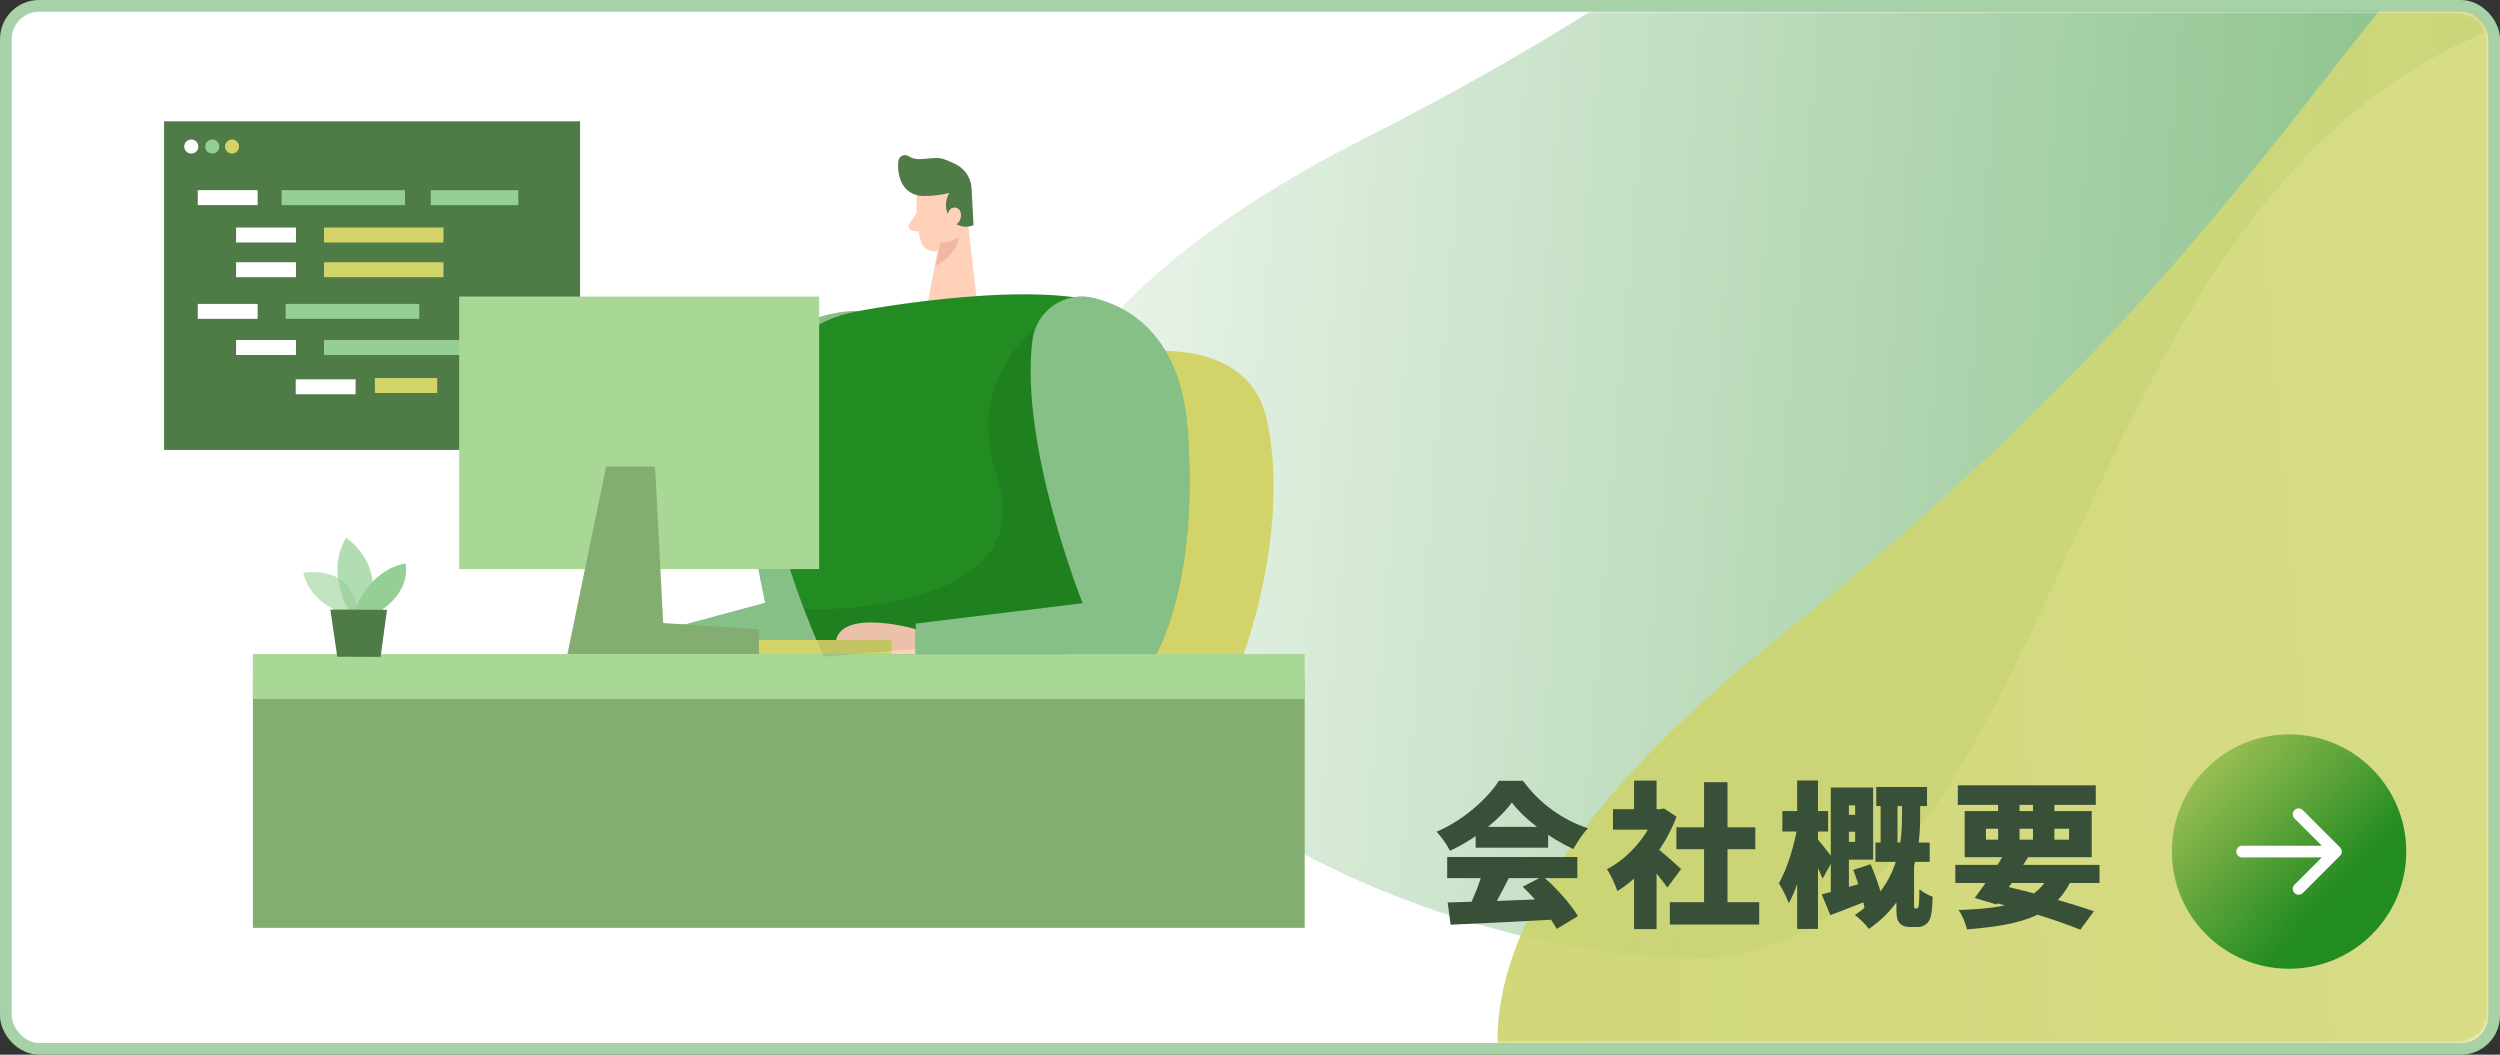 <svg width="640" height="270" viewBox="0 0 640 270" fill="none" xmlns="http://www.w3.org/2000/svg">
<rect x="0" y="0" width="640" height="270" fill="#333333" stroke="none"/>
<rect x="1.5" y="1.5" width="637" height="267" rx="8.5" fill="white" stroke="#A7D1A7" stroke-width="3"/>
<mask id="mask0_6_1306" style="mask-type:alpha" maskUnits="userSpaceOnUse" x="5" y="3" width="632" height="264">
<rect x="-1.5" y="1.5" width="629" height="261" rx="5.5" transform="matrix(-1 0 0 1 634 3)" fill="white" stroke="#A7D1A7" stroke-width="3"/>
</mask>
<g mask="url(#mask0_6_1306)">
<g opacity="0.8">
<path opacity="0.9" d="M650.428 -133.762C522.224 -139.453 533.789 -57.96 349.77 35.207C165.751 128.375 314.607 235.224 419.082 244.49C534.287 261.626 516.93 43.8 647.759 4.262C778.587 -35.277 778.632 -128.07 650.428 -133.762Z" fill="url(#paint0_linear_6_1306)"/>
<path opacity="0.9" d="M730.106 -73.522C600.217 -46.09 625.382 27.822 455.774 162.787C286.165 297.751 453.626 360.457 560.243 342.469C678.96 329.159 625.326 128.126 750.344 57.358C875.362 -13.411 859.995 -100.953 730.106 -73.522Z" fill="url(#paint1_linear_6_1306)"/>
</g>
</g>
<path d="M370.6 231.04C377.88 230.84 388.96 230.44 398.88 230.04L398.68 235.36C389.04 235.92 378.6 236.4 371.36 236.72L370.6 231.04ZM370.48 219.4H403.8V224.8H370.48V219.4ZM377.76 211.68H396.32V217H377.76V211.68ZM379.6 222.96L386.28 224.76C384.4 228.48 382.32 232.36 380.64 234.88L375.56 233.2C377.08 230.36 378.76 226.2 379.6 222.96ZM389.8 227L394.96 224.32C398.48 227.36 402.12 231.48 403.96 234.52L398.52 237.8C396.92 234.76 393.16 230.2 389.8 227ZM387.04 205.44C383.8 209.84 377.76 214.76 371.2 217.8C370.52 216.4 368.96 214.16 367.76 212.92C374.6 210.04 380.84 204.4 383.72 199.88H389.88C394.16 205.76 400.16 209.96 406.52 212.04C405.08 213.52 403.8 215.6 402.76 217.36C396.84 214.64 390.28 209.8 387.04 205.44Z" fill="#385038"/>
<path d="M427.48 230.96H450.36V236.68H427.48V230.96ZM429.16 211.8H449.36V217.4H429.16V211.8ZM436.24 200.24H442.24V233.72H436.24V200.24ZM412.92 207.16H425.92V212.4H412.92V207.16ZM418.32 221.76L424.08 214.88V237.84H418.32V221.76ZM418.32 199.84H424.08V209.56H418.32V199.84ZM423.44 216.56C424.88 217.52 429.32 221.48 430.36 222.48L426.84 227.2C425.24 224.92 422.16 221.28 420.32 219.36L423.44 216.56ZM423.84 207.16H424.96L425.96 206.96L429.2 209.08C426.16 217.16 420.16 224.36 414.04 228.12C413.56 226.56 412.2 223.64 411.36 222.52C416.84 219.72 421.84 213.96 423.84 208.16V207.16Z" fill="#385038"/>
<path d="M480.32 201.48H493.32V206.36H480.32V201.48ZM480.12 215.68H494V220.64H480.12V215.68ZM481.44 202.72H485.76V218.04H481.44V202.72ZM470.64 208.6H477.32V212.92H470.64V208.6ZM474.44 222.68L478.88 221.24C480.16 224.28 481.6 228.24 482.08 230.76L477.32 232.48C476.88 229.96 475.64 225.84 474.44 222.68ZM470.44 201.6H479.52V220.08H470.44V215.52H474.92V206.16H470.44V201.6ZM466.36 228.96C469.32 228.24 473.88 226.92 478.28 225.6L479.08 230.2C475.52 231.64 471.72 233.08 468.56 234.28L466.36 228.96ZM468.68 201.6H473.32V229.68L468.68 230.6V201.6ZM456.28 207.64H468V212.88H456.28V207.64ZM460.08 199.8H465.4V237.8H460.08V199.8ZM460.16 211.44L463.44 212.48C462.48 218.68 460.52 226.76 457.92 231.2C457.4 229.64 456.2 227.48 455.4 226.12C457.56 222.36 459.44 216.12 460.16 211.44ZM465.32 214.88C466.08 215.68 468.8 219.16 469.36 219.92L466.6 224.92C465.76 222.84 463.96 219.32 463 217.6L465.32 214.88ZM486.92 204.4H491.56V208.88C491.56 216.68 490.52 229.48 478.44 237.8C477.72 236.76 475.96 235.04 474.84 234.24C486.08 226.84 486.92 215.64 486.92 208.84V204.4ZM485.48 221.12H490V231.8C490 232 490 232.24 490.04 232.36C490.08 232.52 490.24 232.56 490.4 232.56C490.48 232.56 490.56 232.56 490.68 232.56C490.84 232.56 490.96 232.52 491.04 232.36C491.12 232.24 491.2 231.92 491.24 231.56C491.32 230.88 491.36 229.4 491.36 227.64C492.12 228.36 493.68 229.16 494.76 229.56C494.72 231.56 494.52 233.68 494.28 234.6C494.04 235.56 493.64 236.16 493 236.64C492.48 237.08 491.68 237.32 490.92 237.32C490.28 237.32 489.52 237.32 488.96 237.32C487.92 237.32 486.92 237.04 486.28 236.28C485.64 235.52 485.48 234.8 485.48 232.32V221.12Z" fill="#385038"/>
<path d="M500.56 221.4H537.48V226.04H500.56V221.4ZM501.2 201.04H536.52V206.04H501.2V201.04ZM513.6 217.72L519.32 219.2C516.76 223.44 513.52 228.36 511.16 231.56L505.52 229.88C507.96 226.72 511.32 221.68 513.6 217.72ZM524.96 223.16L530.6 224.52C526.36 234.32 518.28 236.72 503.56 237.92C503.16 236.24 502.28 234.2 501.4 232.96C514.4 232.52 521.76 230.76 524.96 223.16ZM508.6 230.6L511.56 226.48C520.4 228.44 530.16 231.24 536.04 233.28L532.56 238C526.92 235.72 517.8 232.76 508.6 230.6ZM511.52 203H517V216.52H511.52V203ZM520.44 203H525.92V216.52H520.44V203ZM508.4 212.16V214.96H529.68V212.16H508.4ZM502.96 207.64H535.48V219.44H502.96V207.64Z" fill="#385038"/>
<path d="M616 218C616 234.569 602.569 248 586 248C569.431 248 556 234.569 556 218C556 201.431 569.431 188 586 188C602.569 188 616 201.431 616 218Z" fill="url(#paint2_linear_6_1306)"/>
<path d="M574 216.5C573.172 216.5 572.5 217.172 572.5 218C572.5 218.828 573.172 219.5 574 219.5L574 216.5ZM599.061 219.061C599.646 218.475 599.646 217.525 599.061 216.939L589.515 207.393C588.929 206.808 587.979 206.808 587.393 207.393C586.808 207.979 586.808 208.929 587.393 209.515L595.879 218L587.393 226.485C586.808 227.071 586.808 228.021 587.393 228.607C587.979 229.192 588.929 229.192 589.515 228.607L599.061 219.061ZM574 219.5L598 219.5L598 216.5L574 216.5L574 219.5Z" fill="white"/>
<path d="M276.126 92.797C276.126 92.797 318.563 79.758 324.42 107.926C330.276 136.094 318.33 167.497 318.33 167.497H249.221L276.126 92.797Z" fill="#D2D469"/>
<path d="M219.716 79.642C219.716 79.642 197.235 78.581 192.811 100.924C188.387 123.267 195.93 154.331 195.93 154.331L162.034 163.445L163.742 167.487H212.099L226.952 132.688L219.716 79.642Z" fill="#228B22"/>
<path opacity="0.46" d="M219.716 79.642C219.716 79.642 197.235 78.581 192.811 100.924C188.387 123.267 195.93 154.331 195.93 154.331L162.034 163.445L163.742 167.487H212.099L226.952 132.688L219.716 79.642Z" fill="white"/>
<path d="M234.655 49.957C234.655 49.957 234.326 57.108 235.715 61.797C235.851 62.25 236.076 62.672 236.375 63.038C236.674 63.405 237.043 63.709 237.46 63.932C237.877 64.156 238.333 64.295 238.804 64.342C239.275 64.389 239.75 64.342 240.203 64.205C242.558 63.473 245.508 61.797 246.166 57.988L248.044 51.623C248.287 50.315 248.119 48.963 247.562 47.754C247.006 46.546 246.088 45.54 244.935 44.875C240.808 42.17 234.633 45.596 234.655 49.957Z" fill="#FFD1B8"/>
<path d="M247.555 54.89L250.218 78.188L237.264 78.729L240.532 61.563L247.555 54.89Z" fill="#FFD1B8"/>
<path d="M236.447 50.179C238.659 50.181 240.863 49.92 243.014 49.405C242.415 50.403 242.12 51.554 242.167 52.718C242.215 53.881 242.601 55.005 243.28 55.951C243.921 56.878 244.863 57.553 245.947 57.863C247.03 58.172 248.187 58.096 249.221 57.648L248.733 48.461C248.707 47.142 248.326 45.854 247.629 44.734C246.933 43.614 245.947 42.702 244.776 42.095C243.745 41.571 242.682 41.114 241.593 40.727C238.909 39.772 235.1 41.703 232.66 40.016C232.414 39.847 232.128 39.744 231.831 39.719C231.534 39.694 231.235 39.746 230.964 39.872C230.693 39.997 230.46 40.191 230.286 40.434C230.113 40.676 230.006 40.96 229.976 41.257C229.668 44.069 230.347 48.44 234.219 49.808C234.934 50.064 235.688 50.19 236.447 50.179Z" fill="#4E7B46"/>
<path d="M242.505 55.771C242.505 55.771 242.505 53.012 244.521 53.14C246.537 53.267 246.707 57.245 243.916 57.733L242.505 55.771Z" fill="#FFD1B8"/>
<path d="M234.686 54.476L232.808 57.309C232.701 57.469 232.635 57.655 232.619 57.848C232.602 58.04 232.634 58.234 232.712 58.411C232.791 58.588 232.913 58.742 233.067 58.859C233.221 58.976 233.402 59.052 233.593 59.081L236.352 59.484L234.686 54.476Z" fill="#FFD1B8"/>
<path opacity="0.31" d="M240.712 62.115C242.374 62.12 244.001 61.636 245.391 60.725C245.391 60.725 245.2 65.054 239.598 68.003L240.712 62.115Z" fill="#CE8172"/>
<path d="M219.716 79.641C219.716 79.641 270.142 69.976 287.372 79.641C304.601 89.307 268.456 179.22 268.456 179.22L215.345 177.544C215.345 177.544 168.877 88.882 219.716 79.641Z" fill="#228B22"/>
<path d="M334 173.735H64.736V237.529H334V173.735Z" fill="#84AE71"/>
<path d="M334 167.444H64.736V178.955H334V167.444Z" fill="#A9D795"/>
<path d="M148.496 31.061H42V115.183H148.496V31.061Z" fill="#4E7B46"/>
<path d="M107.332 77.796H73.128V81.625H107.332V77.796Z" fill="#95CF96"/>
<path d="M113.528 67.133H82.941V70.963H113.528V67.133Z" fill="#D2D469"/>
<path d="M111.926 96.776H95.969V100.606H111.926V96.776Z" fill="#D2D469"/>
<path d="M123.702 87.047H82.941V90.877H123.702V87.047Z" fill="#95CF96"/>
<path d="M75.769 87.047H60.439V90.877H75.769V87.047Z" fill="white"/>
<path d="M91.036 97.104H75.706V100.934H91.036V97.104Z" fill="white"/>
<path d="M65.956 77.796H50.626V81.625H65.956V77.796Z" fill="white"/>
<path d="M48.97 39.316C49.966 39.316 50.774 38.508 50.774 37.512C50.774 36.516 49.966 35.709 48.97 35.709C47.974 35.709 47.167 36.516 47.167 37.512C47.167 38.508 47.974 39.316 48.97 39.316Z" fill="white"/>
<path d="M54.339 39.316C55.335 39.316 56.142 38.508 56.142 37.512C56.142 36.516 55.335 35.709 54.339 35.709C53.342 35.709 52.535 36.516 52.535 37.512C52.535 38.508 53.342 39.316 54.339 39.316Z" fill="#95CF96"/>
<path d="M59.399 39.316C60.395 39.316 61.203 38.508 61.203 37.512C61.203 36.516 60.395 35.709 59.399 35.709C58.403 35.709 57.596 36.516 57.596 37.512C57.596 38.508 58.403 39.316 59.399 39.316Z" fill="#D2D469"/>
<path d="M65.956 48.684H50.626V52.514H65.956V48.684Z" fill="white"/>
<path d="M75.769 58.253H60.439V62.083H75.769V58.253Z" fill="white"/>
<path d="M113.528 58.253H82.941V62.083H113.528V58.253Z" fill="#D2D469"/>
<path d="M75.769 67.133H60.439V70.963H75.769V67.133Z" fill="white"/>
<path d="M103.672 48.684H72.088V52.514H103.672V48.684Z" fill="#95CF96"/>
<path d="M132.688 48.684H110.271V52.514H132.688V48.684Z" fill="#95CF96"/>
<path d="M234.442 161.068C234.442 161.068 211.282 154.363 214.062 167.434H234.442V161.068Z" fill="#FFD1B8"/>
<path d="M228.183 163.848H184.377V167.444H228.183V163.848Z" fill="#D2D469"/>
<path d="M209.701 75.918H117.549V145.684H209.701V75.918Z" fill="#A9D795"/>
<path opacity="0.08" d="M264.997 84.225C264.997 84.225 246.908 97.412 255.13 121.686C267.384 157.854 205.882 156.05 205.882 156.05L210.889 168.123L281.473 162.065L287.616 137.664L264.997 84.225Z" fill="black"/>
<path d="M155.169 119.437L145.26 167.444H194.286V161.068L169.778 159.498L167.688 119.437H155.169Z" fill="#84AE71"/>
<path d="M264.297 87.089C264.517 85.304 265.114 83.585 266.047 82.047C266.98 80.509 268.229 79.186 269.71 78.166C271.192 77.145 272.873 76.45 274.643 76.127C276.412 75.803 278.23 75.859 279.977 76.289C289.802 78.729 302.14 86.453 303.986 109.602C307.116 148.857 295.987 167.444 295.987 167.444H234.442V159.636L277.166 154.416C277.166 154.416 260.965 114.154 264.297 87.089Z" fill="#228B22"/>
<path opacity="0.46" d="M264.297 87.089C264.517 85.304 265.114 83.585 266.047 82.047C266.98 80.509 268.229 79.186 269.71 78.166C271.192 77.145 272.873 76.45 274.643 76.127C276.412 75.803 278.23 75.859 279.977 76.289C289.802 78.729 302.14 86.453 303.986 109.602C307.116 148.857 295.987 167.444 295.987 167.444H234.442V159.636L277.166 154.416C277.166 154.416 260.965 114.154 264.297 87.089Z" fill="white"/>
<path opacity="0.58" d="M88.246 157.142C88.246 157.142 79.557 154.766 77.636 146.671C77.636 146.671 91.11 143.944 91.492 157.853L88.246 157.142Z" fill="#95CF96"/>
<path opacity="0.73" d="M89.317 156.272C89.317 156.272 83.238 146.671 88.585 137.685C88.585 137.685 98.834 144.199 94.283 156.294L89.317 156.272Z" fill="#95CF96"/>
<path d="M90.877 156.283C90.877 156.283 94.06 146.14 103.799 144.22C103.799 144.22 105.613 150.798 97.508 156.315L90.877 156.283Z" fill="#95CF96"/>
<path d="M84.575 156.05L86.336 168.113L97.434 168.166L99.078 156.113L84.575 156.05Z" fill="#4E7B46"/>
<defs>
<linearGradient id="paint0_linear_6_1306" x1="787.732" y1="-13.587" x2="215.528" y2="-60.002" gradientUnits="userSpaceOnUse">
<stop stop-color="#228B22"/>
<stop offset="1" stop-color="white"/>
</linearGradient>
<linearGradient id="paint1_linear_6_1306" x1="888.161" y1="4.71" x2="300.465" y2="56.219" gradientUnits="userSpaceOnUse">
<stop stop-color="#D2D569"/>
<stop offset="1" stop-color="#BCC742"/>
</linearGradient>
<linearGradient id="paint2_linear_6_1306" x1="536.244" y1="194.22" x2="586" y2="241.415" gradientUnits="userSpaceOnUse">
<stop stop-color="#D2D569"/>
<stop offset="1" stop-color="#228B22"/>
</linearGradient>
</defs>
</svg>
